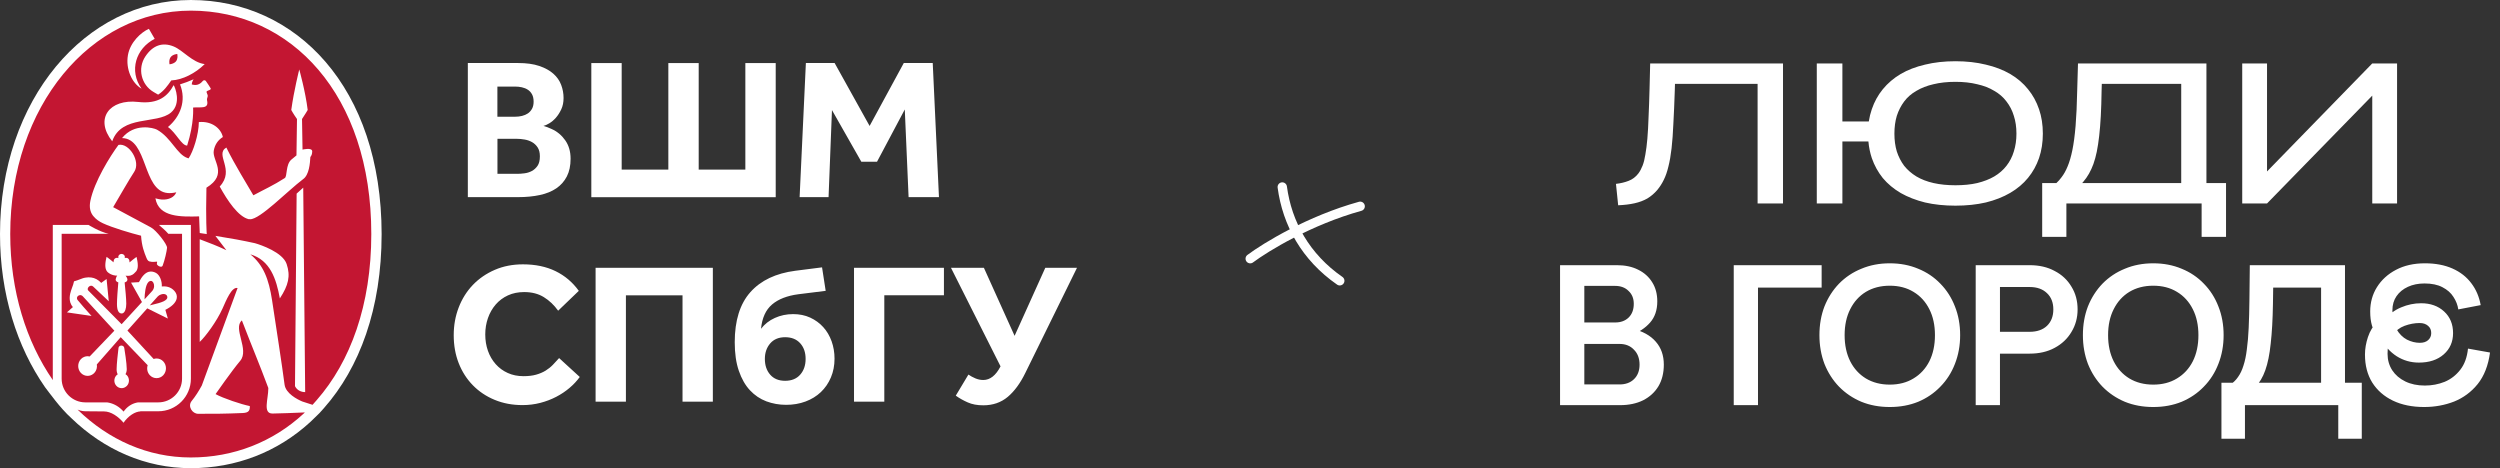 <?xml version="1.0" encoding="UTF-8"?> <svg xmlns="http://www.w3.org/2000/svg" width="534" height="100" viewBox="0 0 534 100" fill="none"><rect x="0" y="0" width="534" height="100" fill="#333333" stroke="none"/><path d="M172.135 13.463H178.277L185.748 26.904L193.048 13.463H199.231L200.561 42.108H194.076L193.261 23.381L187.331 34.547H183.98L177.708 23.512L176.981 42.108H170.798L172.135 13.463ZM165.692 42.115H126.306V13.47H132.79V36.233H142.757V13.47H149.241V36.233H159.207V13.47H165.692V42.115ZM110.458 37.131C110.917 37.131 111.432 37.097 112.007 37.022C112.576 36.953 113.111 36.789 113.598 36.528C114.084 36.268 114.489 35.898 114.825 35.411C115.154 34.924 115.318 34.252 115.318 33.389C115.318 32.614 115.16 31.984 114.845 31.497C114.53 31.01 114.125 30.633 113.646 30.359C113.159 30.085 112.631 29.9 112.055 29.804C111.48 29.701 110.952 29.653 110.465 29.653H106.256V37.124H110.458V37.131ZM110.067 24.93C110.554 24.93 111.034 24.876 111.507 24.759C111.98 24.643 112.391 24.464 112.754 24.224C113.111 23.985 113.406 23.649 113.639 23.237C113.865 22.826 113.981 22.312 113.981 21.716C113.981 21.085 113.865 20.564 113.639 20.146C113.412 19.728 113.111 19.399 112.734 19.159C112.364 18.919 111.939 18.748 111.466 18.645C110.993 18.542 110.527 18.494 110.067 18.494H106.243V24.937H110.067V24.93ZM99.936 13.463H110.671C112.446 13.463 113.947 13.668 115.181 14.087C116.415 14.505 117.416 15.053 118.19 15.739C118.965 16.424 119.52 17.219 119.863 18.124C120.205 19.029 120.377 19.961 120.377 20.934C120.377 21.853 120.212 22.662 119.883 23.361C119.554 24.06 119.17 24.663 118.725 25.163C118.279 25.664 117.813 26.055 117.326 26.343C116.84 26.63 116.422 26.815 116.079 26.898C116.62 27.042 117.196 27.254 117.799 27.542C118.971 28.056 119.945 28.858 120.719 29.948C121.494 31.038 121.878 32.354 121.878 33.903C121.878 35.39 121.61 36.652 121.083 37.68C120.555 38.708 119.808 39.558 118.848 40.216C117.888 40.874 116.716 41.354 115.325 41.655C113.933 41.957 112.384 42.108 110.664 42.108H99.93V13.463H99.936Z" fill="white"></path><path d="M223.277 57.196H230.049L219.027 79.624C217.944 81.852 216.683 83.572 215.257 84.772C213.824 85.971 212.083 86.575 210.027 86.575C208.738 86.575 207.635 86.369 206.703 85.951C205.77 85.54 204.92 85.06 204.153 84.511L206.853 80.008C207.313 80.323 207.813 80.597 208.355 80.824C208.896 81.05 209.451 81.166 210.027 81.166C211.487 81.166 212.714 80.193 213.715 78.253L203.125 57.196H210.157L216.717 71.735L223.277 57.196ZM182.41 57.196H201.623V63.071H188.888V85.793H182.417V57.196H182.41ZM167.707 81.338C169.078 81.338 170.154 80.899 170.922 80.029C171.69 79.158 172.08 78.034 172.08 76.663C172.08 75.292 171.697 74.175 170.922 73.318C170.148 72.461 169.078 72.029 167.707 72.029C166.336 72.029 165.267 72.475 164.513 73.359C163.752 74.243 163.375 75.347 163.375 76.663C163.375 78.034 163.752 79.158 164.513 80.029C165.267 80.899 166.33 81.338 167.707 81.338ZM176.365 62.125L170.531 62.851C168.132 63.167 166.261 63.893 164.911 65.038C163.567 66.183 162.779 67.91 162.553 70.227C163.327 69.226 164.308 68.451 165.514 67.91C166.713 67.368 168.016 67.094 169.414 67.094C170.758 67.094 171.971 67.341 173.061 67.841C174.144 68.342 175.076 69.02 175.85 69.877C176.625 70.734 177.215 71.742 177.633 72.9C178.044 74.058 178.256 75.292 178.256 76.608C178.256 78.068 177.996 79.405 177.482 80.618C176.968 81.831 176.255 82.88 175.336 83.751C174.418 84.621 173.328 85.293 172.053 85.766C170.778 86.239 169.4 86.472 167.913 86.472C166.426 86.472 165.02 86.218 163.691 85.725C162.361 85.224 161.196 84.436 160.195 83.367C159.194 82.297 158.399 80.906 157.816 79.206C157.227 77.506 156.939 75.47 156.939 73.099C156.939 68.465 158.056 64.901 160.284 62.399C162.512 59.897 165.713 58.375 169.887 57.834L175.59 57.107L176.365 62.125ZM127.225 57.196H152.264V85.8H145.787V63.078H133.695V85.8H127.218V57.196H127.225ZM123.839 80.522C123.235 81.352 122.509 82.133 121.652 82.859C120.795 83.586 119.842 84.224 118.8 84.765C117.759 85.306 116.628 85.738 115.414 86.054C114.201 86.369 112.933 86.527 111.617 86.527C109.444 86.527 107.456 86.156 105.66 85.409C103.858 84.669 102.309 83.627 101.006 82.297C99.704 80.968 98.696 79.398 97.983 77.582C97.27 75.765 96.914 73.77 96.914 71.598C96.914 69.48 97.27 67.505 97.983 65.662C98.696 63.818 99.704 62.214 101.006 60.857C102.309 59.499 103.865 58.43 105.681 57.642C107.497 56.854 109.506 56.463 111.706 56.463C114.366 56.463 116.689 56.95 118.677 57.923C120.665 58.896 122.317 60.294 123.633 62.125L119.219 66.368C118.362 65.168 117.347 64.202 116.175 63.475C115.003 62.748 113.605 62.385 111.973 62.385C110.685 62.385 109.526 62.618 108.498 63.091C107.47 63.564 106.599 64.215 105.88 65.045C105.167 65.874 104.612 66.841 104.228 67.937C103.844 69.041 103.652 70.206 103.652 71.433C103.652 72.694 103.844 73.86 104.228 74.949C104.612 76.032 105.167 76.978 105.88 77.78C106.593 78.582 107.449 79.213 108.45 79.665C109.451 80.125 110.575 80.351 111.836 80.351C112.864 80.351 113.756 80.241 114.516 80.029C115.27 79.816 115.949 79.528 116.532 79.172C117.114 78.815 117.635 78.397 118.094 77.924C118.554 77.451 118.992 76.972 119.424 76.485L123.839 80.522Z" fill="white"></path><path d="M40.754 0C18.245 0 0 21.268 0 50C0 62.783 3.626 74.085 9.616 82.701C10.487 83.818 12.838 87.156 15.216 89.294C22.207 96.059 31.083 100 40.754 100C50.405 100 59.267 96.559 66.251 90.165L66.519 89.911L68.252 88.225L69.198 87.169C76.793 78.574 81.515 65.929 81.515 50.007C81.508 18.684 63.263 0 40.754 0Z" fill="white"></path><path d="M33.712 63.304L31.992 65.23C32.232 65.162 32.506 65.093 32.808 65.025C33.493 64.86 34.302 64.661 34.905 64.38C35.46 64.12 35.83 63.791 35.727 63.345C35.652 63.016 35.398 62.886 35.2 62.831C35.104 62.811 35.001 62.797 34.905 62.797C34.734 62.797 34.562 62.838 34.384 62.9C34.138 62.975 33.898 63.112 33.712 63.304Z" fill="#C31632"></path><path d="M36.371 13.711C36.659 13.67 37.276 13.519 37.618 13.067C37.79 12.84 37.865 12.566 37.899 12.313C37.927 12.1 37.913 11.908 37.899 11.764C37.899 11.737 37.892 11.716 37.892 11.696C37.879 11.593 37.865 11.531 37.865 11.531C37.865 11.531 36.919 11.586 36.46 12.196C36.001 12.806 36.213 13.731 36.213 13.731C36.213 13.731 36.275 13.725 36.371 13.711Z" fill="#C31632"></path><path d="M32.78 60.439C32.65 60.178 32.458 60.014 32.26 60H32.225C32.184 60 32.15 60.014 32.115 60.021C31.979 60.041 31.855 60.089 31.745 60.199C31.067 60.822 30.895 62.714 30.875 63.934L31.06 63.736L32.534 62.125C33 61.57 32.993 60.877 32.78 60.439Z" fill="#C31632"></path><path d="M66.684 32.383C66.677 32.877 66.54 33.247 66.293 33.535C66.218 34.857 66.04 37.4 64.71 38.291C61.454 40.752 55.526 46.9 53.408 46.831C53.339 46.831 53.257 46.811 53.181 46.797L53.175 46.831C50.906 46.331 48.576 42.842 46.931 39.84C50.31 36.228 45.766 33.034 48.349 31.513C50.289 35.454 52.661 39.175 54.12 41.718C56.341 40.512 58.466 39.566 60.831 38.031C61.386 37.674 60.995 35.152 62.229 34.097C62.537 33.829 62.935 33.493 63.326 33.192L63.435 25.577V25.419C62.626 24.275 62.215 23.493 62.215 23.493C62.764 19.422 63.922 14.837 63.922 14.837C63.922 14.837 65.258 19.607 65.724 23.493C65.724 23.493 65.114 24.542 64.511 25.419L64.621 31.958C64.621 31.958 66.691 31.43 66.691 32.342C66.691 32.349 66.684 32.369 66.684 32.383ZM63.01 82.486L63.36 41.355L64.772 40.08V40.142L65.183 83.583V83.754C64.415 83.761 63.456 83.411 63.01 82.486ZM44.093 40.094C43.929 47.003 44.162 49.998 44.162 49.998C43.236 49.847 42.667 49.772 42.667 49.772L42.53 46.221C38.726 46.317 33.887 46.461 33.195 42.356C33.264 42.376 33.332 42.39 33.394 42.411C33.785 42.52 34.155 42.589 34.511 42.616C36.108 42.733 37.253 42.068 37.63 41.129C37.637 41.108 37.65 41.095 37.657 41.074C36.965 41.232 36.348 41.28 35.807 41.232C30.406 40.745 31.619 29.594 26.067 29.491C28.685 26.221 32.791 27.291 33.524 27.695C36.588 29.388 37.774 33.027 40.09 33.768C40.152 33.788 40.221 33.809 40.289 33.822C41.269 32.39 42.448 28.737 42.475 26.077C45.313 25.817 47.218 27.483 47.602 29.271C46.52 29.929 45.861 30.964 45.656 32.219C45.292 34.323 48.816 37.208 44.093 40.094ZM35.683 52.938C35.615 53.672 35.19 55.591 34.737 56.756C34.682 56.886 34.587 56.948 34.463 56.968C34.216 57.01 33.881 56.859 33.668 56.646C33.401 56.386 33.538 56.379 33.565 55.94C33.552 55.927 33.538 55.92 33.524 55.906C33.51 55.899 33.504 55.892 33.497 55.886C33.264 55.913 33.099 55.94 32.839 55.94C32.715 55.94 32.578 55.94 32.393 55.927C31.653 55.872 31.489 55.611 31.262 55.036C30.817 53.939 30.282 52.623 30.131 50.347C28 49.813 24.017 48.641 21.982 47.688C21.214 47.332 20.536 46.859 20.035 46.269C19.98 46.208 19.926 46.146 19.878 46.084C19.857 46.05 19.823 46.023 19.802 45.995H19.809C19.268 45.248 19.028 44.241 19.302 42.904C20.138 38.792 23.503 33.391 25.306 30.951C27.595 30.471 30.118 34.528 28.665 36.708C27.678 38.182 25.169 42.575 24.196 44.206L24.148 44.234L32.215 48.559C33.319 49.114 35.759 52.212 35.683 52.938ZM37.273 62.164C37.712 62.664 37.87 63.233 37.733 63.809C37.534 64.672 36.677 65.509 35.32 66.18L35.8 67.853L35.855 68.045L31.53 65.899L31.454 65.865L27.218 70.608L32.825 76.681C33.024 76.612 33.229 76.571 33.442 76.571C33.983 76.571 34.491 76.79 34.874 77.195C35.635 77.997 35.642 79.306 34.895 80.121C34.888 80.128 34.881 80.142 34.874 80.149C34.491 80.553 33.983 80.772 33.442 80.772C32.9 80.772 32.386 80.553 32.009 80.149C31.461 79.573 31.31 78.737 31.543 78.01L25.841 72.082L25.786 72.02L20.686 77.839C20.789 78.483 20.611 79.169 20.145 79.662C20.063 79.744 19.974 79.82 19.885 79.888C19.542 80.149 19.137 80.286 18.712 80.286C18.171 80.286 17.664 80.066 17.28 79.662C16.512 78.846 16.512 77.524 17.28 76.708C17.479 76.496 17.712 76.338 17.972 76.235C18.205 76.139 18.459 76.084 18.712 76.084C18.863 76.084 19.014 76.105 19.158 76.139L19.302 75.988L24.429 70.635L17.712 63.315C17.513 63.096 17.294 63.027 17.088 63.041C16.944 63.055 16.807 63.103 16.698 63.185C16.43 63.384 16.3 63.754 16.608 64.117C17.438 65.118 18.226 66.023 19.165 67.058L19.425 67.345L19.556 67.489L14.299 66.722L15.573 65.591C14.477 64.35 14.97 62.726 15.169 62.102L15.19 62.034C15.258 61.814 15.334 61.602 15.416 61.382C15.56 61.005 15.704 60.622 15.779 60.217L15.806 60.087L15.944 60.053C16.273 59.971 16.643 59.827 16.999 59.69C17.225 59.6 17.451 59.511 17.664 59.443C17.863 59.374 18.068 59.333 18.274 59.299C18.672 59.23 19.083 59.217 19.48 59.271C20.262 59.367 20.988 59.758 21.632 60.43L21.77 60.313L22.763 59.594L22.777 59.696L23.202 64.042L23.229 64.343L22.791 63.932C22.77 63.912 20.707 61.992 19.905 61.211C19.761 61.074 19.61 61.026 19.46 61.026C19.295 61.033 19.144 61.101 19.021 61.204C18.761 61.417 18.617 61.78 18.843 62.04L25.978 69.251L26.122 69.093L30.323 64.515L27.993 60.368L28.205 60.354L29.679 60.265C29.686 60.252 29.693 60.238 29.7 60.224C30.337 58.99 31.009 58.284 31.749 58.065C31.79 58.051 31.838 58.051 31.886 58.038C32.338 57.942 32.818 58.024 33.312 58.291C34.162 58.751 34.635 60.128 34.559 61.184C35.375 61.122 36.437 61.204 37.273 62.164ZM27.095 82.431C27.075 82.452 27.047 82.472 27.02 82.493C26.732 82.76 26.369 82.911 25.985 82.911C25.56 82.911 25.169 82.74 24.874 82.431C24.278 81.807 24.278 80.793 24.874 80.169C24.956 80.08 25.052 80.012 25.148 79.943C25.005 79.71 24.909 79.381 24.909 78.881C24.909 77.791 25.19 75.358 25.285 74.556L25.313 74.316C25.34 74.09 25.491 73.918 25.704 73.85C25.765 73.829 25.827 73.816 25.895 73.809C26.211 73.802 26.485 73.994 26.54 74.289C26.608 74.638 27.075 77.64 27.075 78.84C27.075 79.326 26.958 79.669 26.8 79.916C26.91 79.984 27.02 80.066 27.109 80.162C27.691 80.793 27.691 81.807 27.095 82.431ZM22.688 55.193L22.763 54.857L22.948 54.995L23.065 55.077C23.503 55.392 23.887 55.721 24.258 56.036C24.258 55.975 24.258 55.906 24.264 55.838C24.285 55.639 24.34 55.419 24.497 55.262C24.621 55.132 24.799 55.063 24.998 55.063C25.011 55.063 25.032 55.063 25.046 55.07C25.135 55.077 25.224 55.09 25.306 55.125C25.299 55.104 25.299 55.077 25.292 55.056C25.279 55.008 25.258 54.96 25.258 54.905C25.258 54.535 25.573 54.234 25.971 54.234C25.991 54.234 26.005 54.241 26.019 54.241C26.389 54.268 26.677 54.549 26.677 54.905C26.677 54.981 26.656 55.056 26.629 55.125C26.691 55.097 26.766 55.084 26.834 55.077C26.869 55.07 26.896 55.07 26.93 55.07C26.944 55.07 26.958 55.077 26.972 55.077C27.157 55.084 27.314 55.145 27.431 55.269C27.643 55.488 27.671 55.824 27.671 56.05C27.733 55.995 27.801 55.947 27.863 55.892C28.178 55.625 28.507 55.351 28.87 55.09L29.165 54.878L29.186 54.974L29.24 55.214C29.583 56.708 29.48 57.661 28.911 58.134C28.802 58.23 28.5 58.682 27.856 58.86C27.643 58.915 27.383 58.936 27.081 58.908C26.999 58.901 26.917 58.901 26.828 58.881C26.828 58.881 27.218 59.367 27.218 59.696C27.218 59.936 27.095 60.204 26.622 60.334C26.78 61.835 26.972 63.87 26.972 64.871C26.972 65.995 26.677 66.633 26.32 66.859C26.218 66.92 26.115 66.962 26.005 66.962C25.327 66.962 24.984 66.276 24.984 64.926C24.984 63.884 25.142 61.828 25.272 60.32C24.82 60.183 24.703 59.923 24.703 59.696C24.703 59.587 24.861 59.066 25.039 58.86C24.778 58.929 23.743 58.792 23.01 58.141C22.468 57.633 22.345 56.687 22.688 55.193ZM29.528 21.78C33.887 22.28 35.875 20.464 37.088 18.188C37.41 18.593 38.795 22.109 36.526 24.035C33.476 26.619 25.944 24.48 23.97 30.183C23.942 30.265 24.004 30.101 23.97 30.183C20.138 25.344 23.38 21.074 29.528 21.78ZM27.321 11.807C27.787 9.025 30.145 6.879 31.804 6.16L31.927 6.372L33.044 8.298C29.007 10.348 27.513 15.132 30.227 18.922C30.227 18.922 30.234 18.936 30.241 18.942C28.185 17.77 26.821 14.775 27.321 11.807ZM37.068 9.916C39.158 10.766 41.043 13.343 43.723 13.692C43.689 13.726 43.654 13.754 43.627 13.781C41.79 15.591 39.035 17.071 36.581 17.181C35.807 18.312 35.005 19.429 33.785 20.21L33.778 20.217L32.811 19.655C30.152 18.106 29.323 14.624 31.064 12.034C32.654 9.662 34.717 8.963 37.068 9.916ZM43.99 17.332C44.347 17.859 44.758 18.422 44.998 18.867C45.217 19.278 44.038 19.299 44.114 19.662C44.175 19.95 44.374 20.231 44.374 20.464C44.374 20.827 44.127 21.026 44.23 21.458C44.676 23.384 42.818 22.815 41.242 22.973C41.242 22.973 41.523 26.235 39.974 31.095C38.788 31.122 37.602 28.339 35.875 27.133C38.528 24.899 39.857 21.506 38.452 18.024C39.542 17.688 40.221 17.421 41.352 16.934C41.303 16.996 41.255 17.085 41.201 17.181C41.084 17.407 40.974 17.716 40.968 18.045C41.023 18.058 41.077 18.072 41.132 18.079C41.591 18.188 42.03 18.202 42.496 17.969C42.873 17.784 43.133 17.53 43.332 17.284C43.497 17.078 43.805 17.099 43.97 17.297C43.977 17.318 43.983 17.318 43.99 17.332ZM40.755 2.273C19.453 2.273 2.188 22.575 2.188 49.991C2.188 62.191 5.615 72.979 11.29 81.197C11.283 81.101 11.276 80.999 11.276 80.896C11.276 80.889 11.276 80.882 11.276 80.882V48.045H18.911C18.911 48.045 21.248 49.518 23.229 49.943H13.168V80.882C13.168 83.679 15.436 85.947 18.233 85.947H22.866C24.004 86.098 25.135 86.639 26.046 87.544C26.17 87.668 26.286 87.784 26.396 87.914C26.416 87.887 26.43 87.866 26.451 87.846L26.458 87.839C26.526 87.743 26.602 87.647 26.677 87.558C27.492 86.578 28.541 86.084 29.501 85.947H33.819C36.615 85.947 38.884 83.679 38.884 80.882V49.943H35.957C35.272 49.141 34.463 48.511 33.935 48.045H40.776V80.882C40.776 84.727 37.664 87.846 33.812 87.846H29.782C29.878 87.859 29.96 87.866 30.056 87.88C28.857 87.88 27.376 88.86 26.389 90.3C25.279 88.977 23.709 87.88 22.222 87.88L18.219 87.846C17.869 87.846 17.527 87.791 17.198 87.702L17.205 87.709C17.177 87.702 17.157 87.688 17.129 87.681C16.937 87.626 16.752 87.565 16.574 87.496C23.188 93.953 31.591 97.716 40.748 97.716C49.878 97.716 58.267 94.432 64.875 88.332L65.121 88.093C63.01 88.175 59.631 88.332 58.206 88.332C56.081 88.332 57.315 85.289 57.315 82.883C55.286 77.435 53.99 74.48 51.667 68.442C49.666 70.149 53.325 74.672 51.31 77.071C49.453 79.278 46.047 84.179 46.047 84.179C47.664 85.077 51.612 86.393 53.36 86.735C53.394 87.647 53.175 88.168 51.838 88.223C47.904 88.387 46.115 88.387 42.325 88.387C41.077 88.387 40.022 86.783 40.94 85.652C41.735 84.672 42.455 83.548 43.106 82.342L50.748 61.52C49.467 61.211 48.308 64.179 47.527 65.913C46.286 68.668 43.901 71.883 42.661 73.034V51.101C45.19 52.088 46.067 52.363 48.356 53.446L46.005 50.382C49.46 50.93 51.825 51.369 54.443 51.944C55.759 52.315 60.399 53.905 61.228 56.4C62.085 58.963 61.619 60.923 59.775 63.74C59.014 59.587 57.719 55.57 53.476 54.323C56.245 56.605 57.424 59.587 58.117 64.158C59.028 70.162 60.214 77.812 60.783 82.15C61.029 84.035 63.49 85.303 64.559 85.755L66.759 86.468L67.65 85.461C74.84 77.256 79.309 65.186 79.309 49.991C79.323 20.108 62.058 2.273 40.755 2.273Z" fill="#C31632"></path><path d="M267.047 55.254C270.369 52.772 279.716 47.06 290.53 44.065" stroke="white" stroke-width="2" stroke-linecap="round"></path><path d="M273.892 39.945C274.935 47.739 278.881 54.91 286.173 59.973" stroke="white" stroke-width="2" stroke-linecap="round"></path><path d="M345.17 39.273C346.167 39.159 347.064 38.946 347.862 38.632C348.688 38.319 349.386 37.792 349.955 37.051C350.297 36.595 350.596 36.04 350.853 35.385C351.109 34.729 351.309 33.932 351.451 32.992C351.622 32.052 351.764 30.926 351.878 29.616C351.992 28.277 352.078 26.724 352.135 24.958C352.22 23.192 352.291 21.141 352.348 18.805L352.477 13.549H380.85V43.461H375.424V17.907H357.775L357.733 19.36C357.647 22.01 357.547 24.346 357.434 26.368C357.348 28.391 357.22 30.157 357.049 31.667C356.878 33.177 356.65 34.487 356.365 35.598C356.109 36.681 355.781 37.621 355.382 38.419C355.012 39.188 354.556 39.9 354.015 40.555C353.388 41.296 352.676 41.908 351.878 42.393C351.081 42.848 350.169 43.19 349.144 43.418C348.146 43.646 346.978 43.788 345.64 43.846L345.17 39.273ZM417.679 43.931C415.314 43.931 413.149 43.703 411.183 43.247C409.246 42.763 407.523 42.093 406.013 41.239C404.503 40.356 403.221 39.288 402.167 38.034C401.141 36.752 400.358 35.328 399.817 33.761C399.446 32.65 399.204 31.468 399.09 30.214H393.535V43.461H388.065V13.549H393.535V25.941H399.176C399.318 25.029 399.532 24.16 399.817 23.334C400.358 21.739 401.141 20.315 402.167 19.061C403.221 17.779 404.489 16.697 405.97 15.813C407.48 14.93 409.218 14.261 411.183 13.805C413.149 13.321 415.314 13.079 417.679 13.079C420.043 13.079 422.208 13.321 424.174 13.805C426.139 14.261 427.877 14.93 429.387 15.813C430.897 16.697 432.165 17.779 433.19 19.061C434.216 20.315 434.999 21.739 435.54 23.334C436.082 24.901 436.352 26.639 436.352 28.548C436.352 30.428 436.082 32.166 435.54 33.761C434.999 35.328 434.216 36.738 433.19 37.991C432.165 39.245 430.897 40.313 429.387 41.196C427.877 42.079 426.139 42.763 424.174 43.247C422.208 43.703 420.043 43.931 417.679 43.931ZM417.679 39.572C419.416 39.572 420.969 39.416 422.336 39.102C423.732 38.76 424.943 38.29 425.969 37.692C427.023 37.065 427.891 36.31 428.575 35.427C429.287 34.516 429.814 33.49 430.156 32.351C430.527 31.183 430.712 29.915 430.712 28.548C430.712 27.152 430.527 25.884 430.156 24.744C429.814 23.605 429.287 22.579 428.575 21.668C427.891 20.756 427.023 20.001 425.969 19.403C424.943 18.776 423.732 18.306 422.336 17.993C420.969 17.651 419.416 17.48 417.679 17.48C415.941 17.48 414.374 17.651 412.978 17.993C411.611 18.306 410.4 18.776 409.346 19.403C408.292 20.001 407.423 20.756 406.739 21.668C406.056 22.579 405.529 23.605 405.158 24.744C404.816 25.884 404.645 27.152 404.645 28.548C404.645 29.944 404.816 31.211 405.158 32.351C405.529 33.49 406.056 34.516 406.739 35.427C407.451 36.31 408.32 37.065 409.346 37.692C410.4 38.319 411.625 38.789 413.021 39.102C414.417 39.416 415.969 39.572 417.679 39.572ZM436.21 50.597V39.102H439.244C439.643 38.732 439.999 38.333 440.312 37.906C440.825 37.251 441.266 36.467 441.637 35.556C442.036 34.615 442.377 33.447 442.662 32.052C442.947 30.656 443.175 28.932 443.346 26.881C443.517 24.801 443.631 22.309 443.688 19.403L443.859 13.549H471.293V39.102H475.48V50.597H470.267V43.461H441.38V50.597H436.21ZM444.756 39.102H465.908V17.907H448.944L448.901 19.36C448.873 21.383 448.816 23.192 448.73 24.787C448.645 26.354 448.531 27.764 448.388 29.018C448.246 30.271 448.075 31.396 447.876 32.393C447.676 33.362 447.434 34.245 447.149 35.043C446.608 36.524 445.896 37.778 445.013 38.803C444.927 38.917 444.842 39.017 444.756 39.102ZM484.238 43.461H478.939V13.549H484.238V36.624L506.714 13.549H512.013V43.461H506.714V20.428L484.238 43.461Z" fill="white"></path><path d="M333.228 86.539V56.642H338.411V86.539H333.228ZM355.392 77.889C355.392 79.669 355.007 81.211 354.236 82.513C353.466 83.788 352.376 84.785 350.968 85.503C349.559 86.194 347.925 86.539 346.064 86.539H336.178V82.114H345.945C347.22 82.114 348.244 81.742 349.014 80.998C349.812 80.227 350.21 79.191 350.21 77.889C350.21 76.56 349.812 75.497 349.014 74.7C348.244 73.876 347.22 73.464 345.945 73.464H336.577V68.88H344.988C346.184 68.88 347.141 68.534 347.858 67.843C348.602 67.126 348.974 66.142 348.974 64.893C348.974 63.751 348.602 62.834 347.858 62.143C347.141 61.425 346.184 61.067 344.988 61.067H336.577V56.642H345.387C347.114 56.642 348.616 56.961 349.891 57.599C351.193 58.236 352.203 59.14 352.921 60.309C353.638 61.452 353.997 62.807 353.997 64.375C353.997 66.236 353.479 67.75 352.442 68.92C351.433 70.062 350.091 70.953 348.416 71.59L348.616 70.195C350.848 70.727 352.535 71.657 353.678 72.986C354.821 74.288 355.392 75.922 355.392 77.889ZM370.326 86.539V56.642H389.102V61.425H375.508V86.539H370.326ZM413.305 71.59C413.305 69.464 412.907 67.617 412.109 66.049C411.312 64.455 410.183 63.219 408.721 62.342C407.286 61.465 405.598 61.027 403.658 61.027C401.718 61.027 400.018 61.465 398.556 62.342C397.121 63.219 396.005 64.455 395.207 66.049C394.41 67.617 394.012 69.464 394.012 71.59C394.012 73.716 394.41 75.577 395.207 77.171C396.005 78.739 397.121 79.962 398.556 80.839C400.018 81.716 401.718 82.154 403.658 82.154C405.598 82.154 407.286 81.716 408.721 80.839C410.183 79.962 411.312 78.739 412.109 77.171C412.907 75.577 413.305 73.716 413.305 71.59ZM388.63 71.59C388.63 69.358 388.989 67.312 389.706 65.451C390.45 63.591 391.487 61.97 392.816 60.588C394.171 59.206 395.765 58.143 397.599 57.399C399.433 56.629 401.453 56.243 403.658 56.243C405.864 56.243 407.884 56.629 409.718 57.399C411.551 58.143 413.132 59.206 414.461 60.588C415.817 61.97 416.853 63.591 417.571 65.451C418.315 67.312 418.687 69.358 418.687 71.59C418.687 73.796 418.315 75.843 417.571 77.729C416.853 79.59 415.817 81.211 414.461 82.593C413.132 83.975 411.551 85.051 409.718 85.822C407.884 86.566 405.864 86.938 403.658 86.938C401.453 86.938 399.433 86.566 397.599 85.822C395.765 85.051 394.171 83.975 392.816 82.593C391.487 81.211 390.45 79.59 389.706 77.729C388.989 75.843 388.63 73.796 388.63 71.59ZM422.009 86.539V56.642H427.192V86.539H422.009ZM425.677 61.306V56.642H433.53C435.576 56.642 437.357 57.054 438.871 57.877C440.413 58.675 441.609 59.791 442.459 61.226C443.336 62.635 443.775 64.256 443.775 66.089C443.775 67.87 443.336 69.478 442.459 70.913C441.609 72.348 440.413 73.477 438.871 74.301C437.357 75.125 435.576 75.537 433.53 75.537H425.677V70.873H433.53C435.098 70.873 436.333 70.448 437.237 69.597C438.141 68.72 438.592 67.551 438.592 66.089C438.592 64.628 438.141 63.472 437.237 62.621C436.333 61.744 435.098 61.306 433.53 61.306H425.677ZM469.582 71.59C469.582 69.464 469.184 67.617 468.386 66.049C467.589 64.455 466.46 63.219 464.998 62.342C463.563 61.465 461.875 61.027 459.935 61.027C457.995 61.027 456.294 61.465 454.833 62.342C453.398 63.219 452.282 64.455 451.484 66.049C450.687 67.617 450.288 69.464 450.288 71.59C450.288 73.716 450.687 75.577 451.484 77.171C452.282 78.739 453.398 79.962 454.833 80.839C456.294 81.716 457.995 82.154 459.935 82.154C461.875 82.154 463.563 81.716 464.998 80.839C466.46 79.962 467.589 78.739 468.386 77.171C469.184 75.577 469.582 73.716 469.582 71.59ZM444.907 71.59C444.907 69.358 445.266 67.312 445.983 65.451C446.727 63.591 447.764 61.97 449.093 60.588C450.448 59.206 452.042 58.143 453.876 57.399C455.71 56.629 457.73 56.243 459.935 56.243C462.141 56.243 464.161 56.629 465.994 57.399C467.828 58.143 469.409 59.206 470.738 60.588C472.094 61.97 473.13 63.591 473.847 65.451C474.592 67.312 474.964 69.358 474.964 71.59C474.964 73.796 474.592 75.843 473.847 77.729C473.13 79.59 472.094 81.211 470.738 82.593C469.409 83.975 467.828 85.051 465.994 85.822C464.161 86.566 462.141 86.938 459.935 86.938C457.73 86.938 455.71 86.566 453.876 85.822C452.042 85.051 450.448 83.975 449.093 82.593C447.764 81.211 446.727 79.59 445.983 77.729C445.266 75.843 444.907 73.796 444.907 71.59ZM482.831 56.642H498.298V61.425H482.91L482.831 56.642ZM495.786 86.539V56.642H500.889V86.539H495.786ZM475.177 81.755H500.331V86.539H476.293L475.177 81.755ZM499.454 93.714V81.755H504.476V93.714H499.454ZM474.499 93.714V81.755H479.522V93.714H474.499ZM478.685 84.386L476.373 82.154C477.037 81.729 477.595 81.184 478.047 80.52C478.525 79.855 478.911 79.045 479.203 78.088C479.522 77.131 479.761 75.989 479.921 74.66C480.107 73.331 480.24 71.79 480.319 70.036C480.399 68.255 480.452 66.209 480.479 63.897L480.558 56.642H485.621L485.502 64.933C485.448 68.255 485.289 71.072 485.023 73.384C484.784 75.696 484.399 77.597 483.867 79.085C483.336 80.573 482.645 81.742 481.794 82.593C480.944 83.416 479.907 84.014 478.685 84.386ZM516.679 77.45C514.951 77.45 513.37 76.999 511.935 76.095C510.5 75.165 509.384 73.916 508.587 72.348L507.55 71.83C507.178 71.112 506.872 70.328 506.633 69.478C506.394 68.627 506.275 67.644 506.275 66.528C506.275 64.614 506.753 62.887 507.71 61.346C508.693 59.778 510.048 58.542 511.776 57.638C513.53 56.708 515.589 56.243 517.954 56.243C520.213 56.243 522.18 56.615 523.854 57.359C525.528 58.103 526.87 59.153 527.88 60.508C528.89 61.837 529.555 63.392 529.873 65.172L525.09 66.089C524.957 65.159 524.612 64.269 524.053 63.419C523.522 62.568 522.738 61.877 521.702 61.346C520.692 60.814 519.416 60.548 517.875 60.548C516.546 60.548 515.363 60.788 514.327 61.266C513.29 61.744 512.48 62.409 511.895 63.259C511.311 64.109 511.018 65.119 511.018 66.289C511.018 67.936 511.311 69.278 511.895 70.315C512.48 71.325 513.224 72.069 514.128 72.547C515.031 72.999 515.948 73.225 516.878 73.225C517.622 73.225 518.207 73.039 518.632 72.667C519.084 72.268 519.31 71.763 519.31 71.152C519.31 70.488 519.084 69.969 518.632 69.597C518.18 69.199 517.582 68.999 516.838 68.999C515.775 68.999 514.699 69.199 513.609 69.597C512.546 69.996 511.736 70.634 511.178 71.511L510.261 73.384C510.128 73.73 510.048 74.075 510.022 74.421C509.995 74.766 509.982 75.151 509.982 75.577C509.982 76.879 510.314 78.048 510.978 79.085C511.643 80.094 512.573 80.892 513.769 81.477C514.965 82.061 516.36 82.353 517.954 82.353C519.443 82.353 520.851 82.088 522.18 81.556C523.509 80.998 524.625 80.134 525.528 78.965C526.432 77.796 526.977 76.294 527.163 74.461L531.867 75.298C531.495 78.061 530.618 80.307 529.236 82.034C527.854 83.735 526.166 84.984 524.173 85.782C522.18 86.552 520.054 86.938 517.795 86.938C515.244 86.938 513.025 86.486 511.138 85.582C509.251 84.679 507.776 83.39 506.713 81.716C505.677 80.041 505.158 78.048 505.158 75.736C505.158 74.514 505.371 73.265 505.796 71.989C506.221 70.713 506.886 69.624 507.789 68.72L509.185 68.481C510.274 67.152 511.51 66.209 512.892 65.651C514.274 65.066 515.695 64.774 517.157 64.774C519.15 64.774 520.785 65.359 522.06 66.528C523.336 67.697 523.974 69.239 523.974 71.152C523.974 73.012 523.309 74.527 521.981 75.696C520.652 76.866 518.885 77.45 516.679 77.45Z" fill="white"></path></svg> 